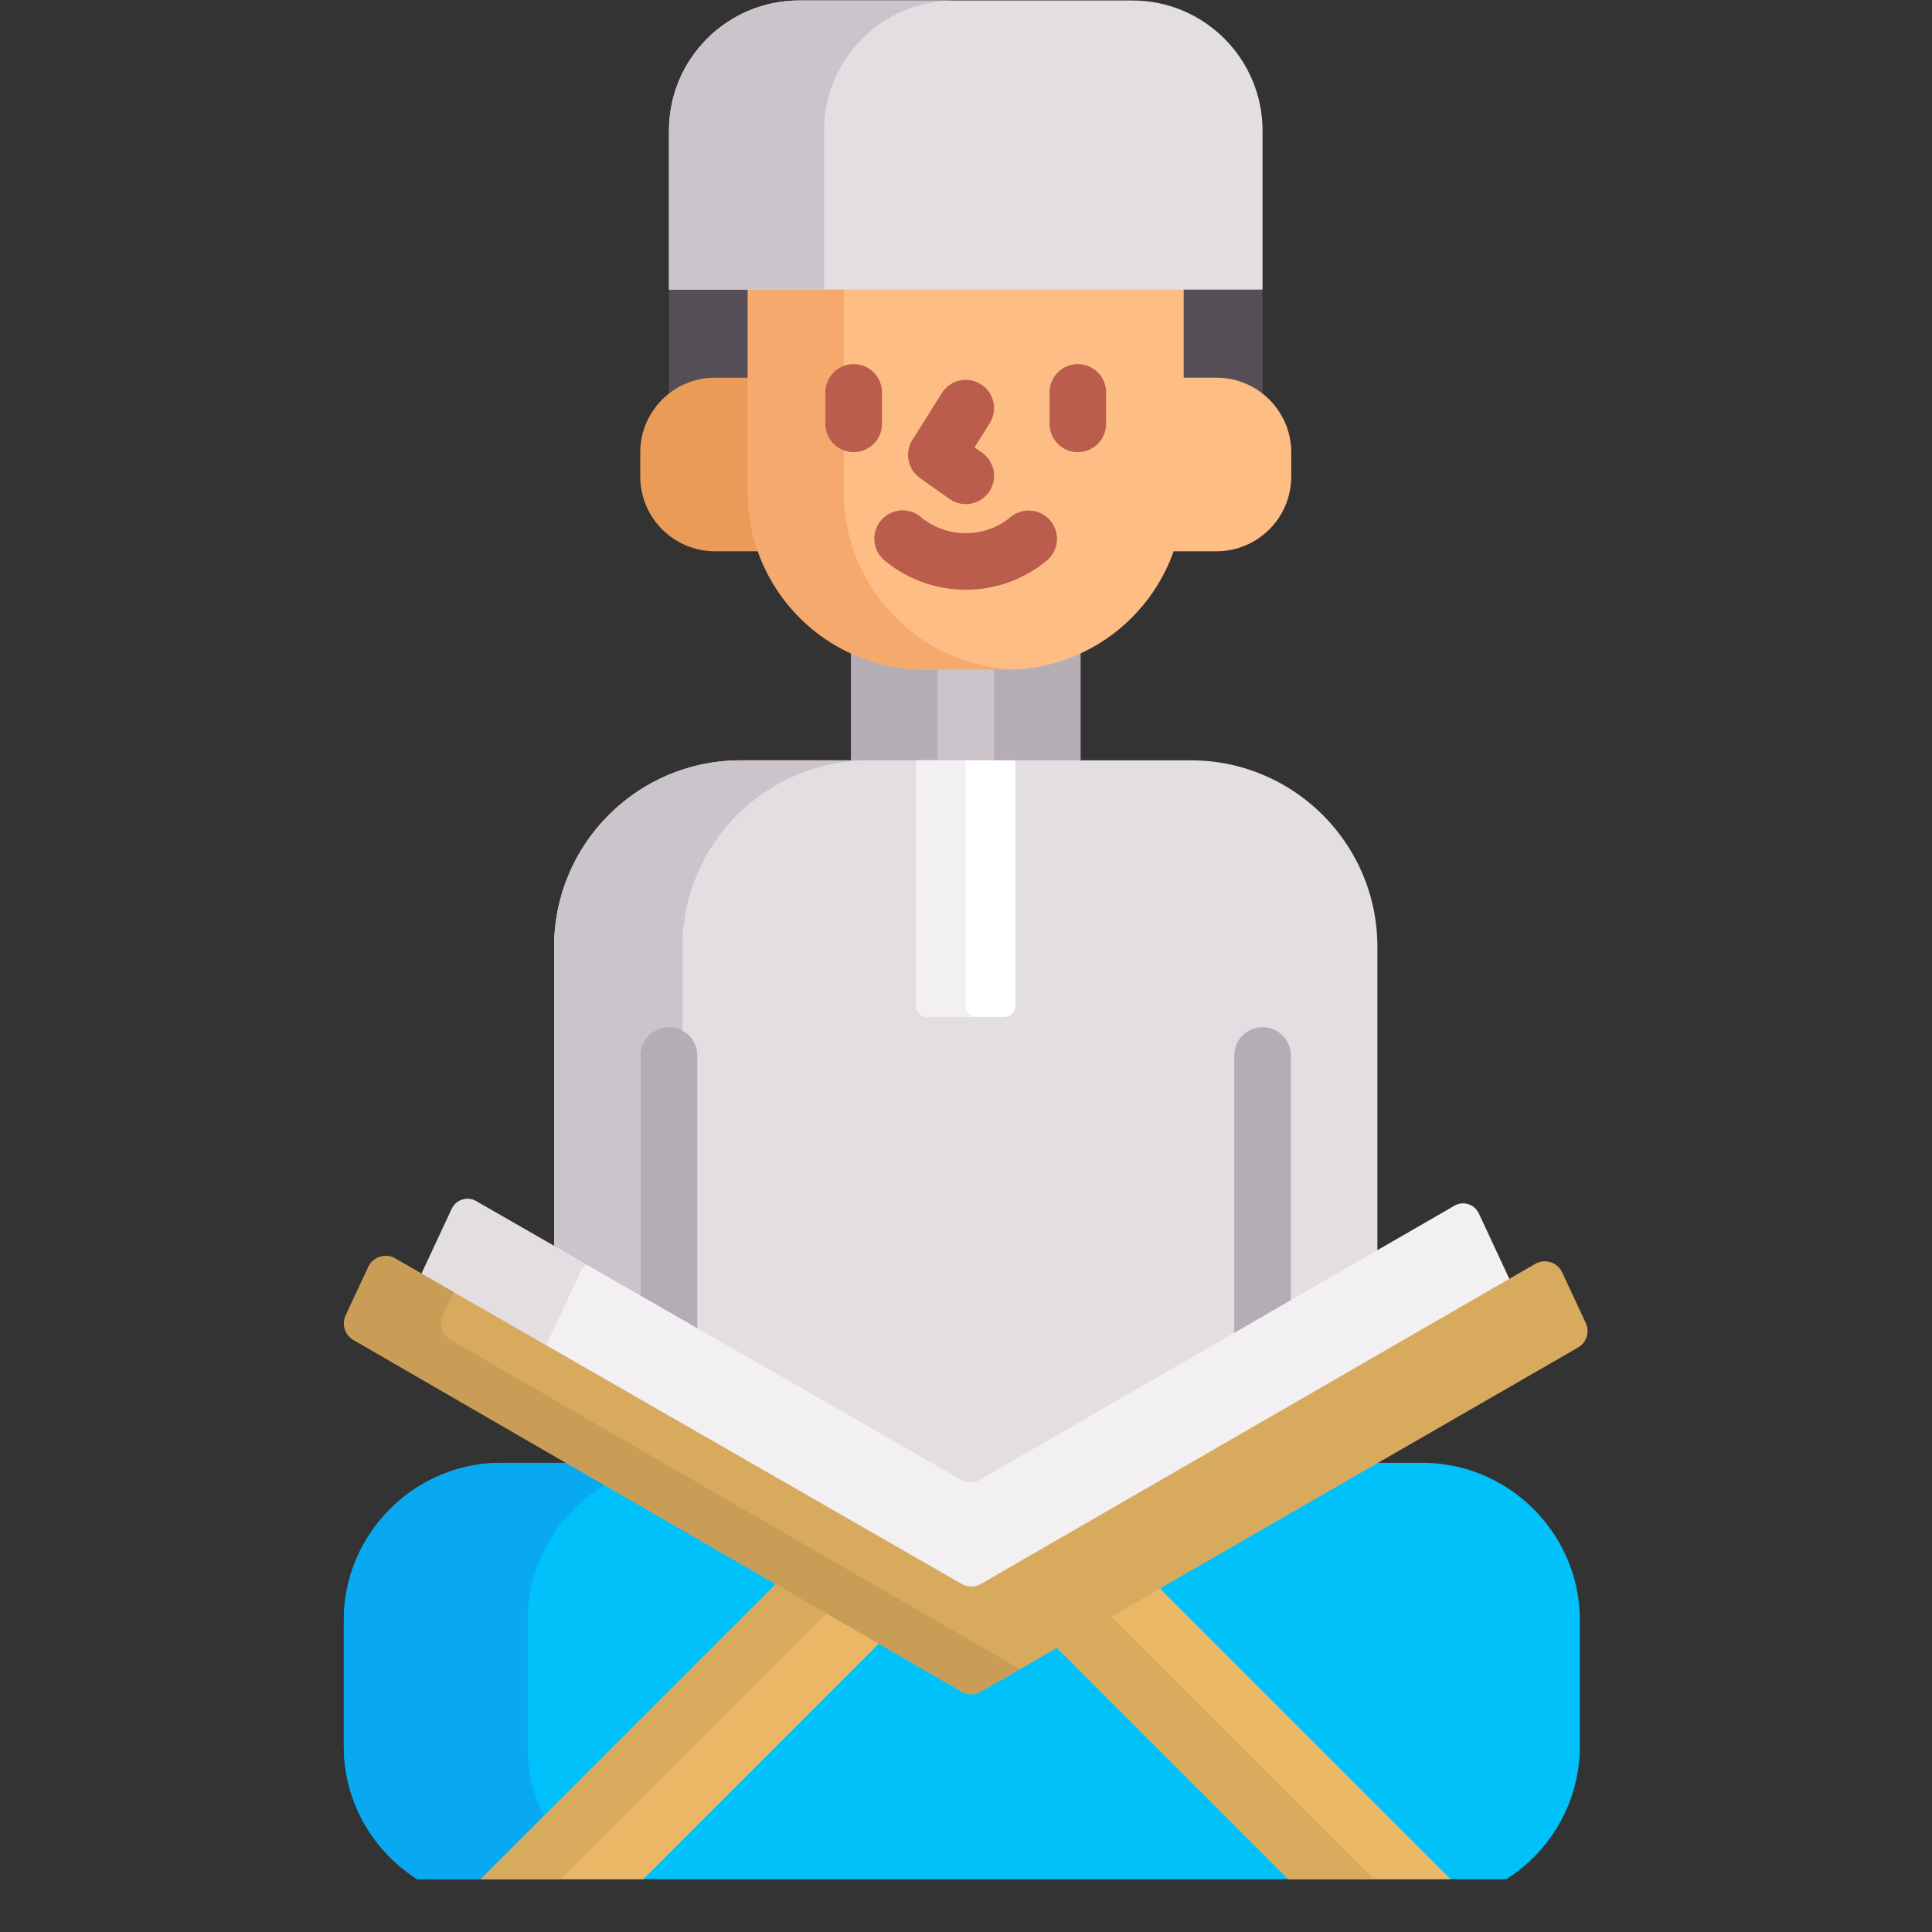 <?xml version="1.0" encoding="UTF-8"?> <svg xmlns="http://www.w3.org/2000/svg" xmlns:xlink="http://www.w3.org/1999/xlink" xmlns:svgjs="http://svgjs.com/svgjs" version="1.1" width="512" height="512" x="0" y="0" viewBox="0 0 682.667 682.667" style="enable-background:new 0 0 512 512" xml:space="preserve" class=""><rect x="0" y="0" width="682.667" height="682.667" fill="#333333" stroke="none"/><g><defs><clipPath id="a"><path d="M0 512h512V0H0Z" fill="#000000" data-original="#000000"></path></clipPath></defs><g clip-path="url(#a)" transform="matrix(1.333 0 0 -1.333 0 682.667)"><path d="M0 0h9.675v25.347H-7.494l-4.73-1v-28.88C-8.93-1.714-4.664 0 0 0" style="fill-opacity:1;fill-rule:nonzero;stroke:none" transform="translate(189.554 411.014)" fill="#554e56" data-original="#554e56" class=""></path><path d="M0 0v-25.347h9.675c4.664 0 8.929-1.714 12.223-4.533V-1l-4.729 1z" style="fill-opacity:1;fill-rule:nonzero;stroke:none" transform="translate(312.772 436.36)" fill="#554e56" data-original="#554e56" class=""></path><path d="M0 0a45.737 45.737 0 0 0-19.693-4.437h-21.52A45.733 45.733 0 0 0-60.906 0v-30.469H0Z" style="fill-opacity:1;fill-rule:nonzero;stroke:none" transform="translate(286.453 340.05)" fill="#b5adb6" data-original="#b5adb6"></path><path d="M263.5 335.613h-15v-26.032h15z" style="fill-opacity:1;fill-rule:nonzero;stroke:none" fill="#cbc4cb" data-original="#cbc4cb"></path><path d="M0 0a5.61 5.61 0 0 1 2.79-.745c.982 0 1.951.26 2.802.751l105.082 60.669v81.536c0 27.319-22.147 49.465-49.465 49.465H-58.1c-27.318 0-49.464-22.146-49.464-49.465V61.792Z" style="fill-opacity:1;fill-rule:nonzero;stroke:none" transform="translate(254.445 118.904)" fill="#e2dee2" data-original="#e2dee2" class=""></path><path d="M0 0v99.957c0 27.318 22.146 49.464 49.465 49.464H15.456c-27.318 0-49.465-22.146-49.465-49.464v-80.42z" style="fill-opacity:1;fill-rule:nonzero;stroke:none" transform="translate(180.89 161.16)" fill="#cbc4cb" data-original="#cbc4cb"></path><path d="M0 0v30.39h-9.675c-10.956 0-19.837-8.881-19.837-19.836V4.208c0-10.955 8.881-19.836 19.837-19.836H2.736A45.832 45.832 0 0 0 0 0" style="fill-opacity:1;fill-rule:nonzero;stroke:none" transform="translate(199.228 381.624)" fill="#ea9b58" data-original="#ea9b58"></path><path d="M0 0h-9.675v-30.39c0-5.484-.969-10.746-2.736-15.628H0c10.956 0 19.837 8.881 19.837 19.836v6.346C19.837-8.881 10.956 0 0 0" style="fill-opacity:1;fill-rule:nonzero;stroke:none" transform="translate(322.446 412.014)" fill="#ffbd86" data-original="#ffbd86" class=""></path><path d="M0 0h288.718c11.67 7.421 19.46 20.459 19.46 35.237v33.39c0 22.956-18.782 41.737-41.738 41.737h-13.768L148.915 50.565a4.083 4.083 0 0 0-4.075.003L41.439 110.364H22.277c-22.956 0-41.737-18.781-41.737-41.737v-33.39C-19.46 20.459-11.67 7.421 0 0" style="fill-opacity:1;fill-rule:nonzero;stroke:none" transform="translate(110.598 14)" fill="#01c1fa" data-original="#01c1fa" class=""></path><path d="M0 0h48.725c-11.67 7.421-19.461 20.46-19.461 35.237v33.39c0 15.584 8.661 29.235 21.402 36.402l-9.227 5.335H22.277c-22.955 0-41.737-18.781-41.737-41.737v-33.39C-19.46 20.46-11.67 7.421 0 0" style="fill-opacity:1;fill-rule:nonzero;stroke:none" transform="translate(110.598 14)" fill="#08a9f1" data-original="#08a9f1"></path><path d="m0 0 63.165 63.166-27.287 15.78L-43.067 0Z" style="fill-opacity:1;fill-rule:nonzero;stroke:none" transform="translate(170.518 14)" fill="#e9b765" data-original="#e9b765" class=""></path><path d="m0 0 71.141 71.141-13.497 7.805L-21.302 0Z" style="fill-opacity:1;fill-rule:nonzero;stroke:none" transform="translate(148.752 14)" fill="#d8aa5e" data-original="#d8aa5e"></path><path d="m0 0-77.805 77.805-27.32-15.746L-43.067 0Z" style="fill-opacity:1;fill-rule:nonzero;stroke:none" transform="translate(384.55 14)" fill="#e9b765" data-original="#e9b765" class=""></path><path d="m0 0-70.373 70.374-14.427-8.315L-22.742 0Z" style="fill-opacity:1;fill-rule:nonzero;stroke:none" transform="translate(364.225 14)" fill="#d8aa5e" data-original="#d8aa5e"></path><path d="M0 0v-54.737c0-25.963 21.048-47.011 47.012-47.011h21.519c25.964 0 47.012 21.048 47.012 47.011V0Z" style="fill-opacity:1;fill-rule:nonzero;stroke:none" transform="translate(198.228 436.36)" fill="#ffbd86" data-original="#ffbd86" class=""></path><path d="M0 0v54.737h-25.467V0c0-25.963 21.048-47.011 47.012-47.011h21.519a47.8 47.8 0 0 1 1.974.05C19.99-45.926 0-25.302 0 0" style="fill-opacity:1;fill-rule:nonzero;stroke:none" transform="translate(223.695 381.624)" fill="#f6a96c" data-original="#f6a96c" class=""></path><path d="M0 0h88.313c19.061 0 34.513-15.452 34.513-34.513v-42.126h-157.34v42.126C-34.514-15.452-19.062 0 0 0" style="fill-opacity:1;fill-rule:nonzero;stroke:none" transform="translate(211.844 512)" fill="#e2dee2" data-original="#e2dee2" class=""></path><path d="M0 0h-41.111c-19.062 0-34.514-15.452-34.514-34.513v-42.126h41.111v42.126C-34.514-15.452-19.062 0 0 0" style="fill-opacity:1;fill-rule:nonzero;stroke:none" transform="translate(252.955 512)" fill="#cbc4cb" data-original="#cbc4cb"></path><path d="M0 0c-6.896-5.704-16.902-5.704-23.799 0a7.5 7.5 0 1 1-9.56-11.558 33.604 33.604 0 0 1 21.46-7.715 33.608 33.608 0 0 1 21.46 7.715A7.5 7.5 0 1 1 0 0" style="fill-opacity:1;fill-rule:nonzero;stroke:none" transform="translate(267.9 375.073)" fill="#bb5d4c" data-original="#bb5d4c" class=""></path><path d="M0 0a7.5 7.5 0 0 1-7.5 7.5A7.5 7.5 0 0 1-15 0v-8.332a7.5 7.5 0 0 1 7.5-7.5 7.5 7.5 0 0 1 7.5 7.5z" style="fill-opacity:1;fill-rule:nonzero;stroke:none" transform="translate(233.793 408.11)" fill="#bb5d4c" data-original="#bb5d4c" class=""></path><path d="M0 0a7.5 7.5 0 0 1-7.5-7.5v-8.332a7.5 7.5 0 0 1 7.5-7.5 7.5 7.5 0 0 1 7.5 7.5V-7.5A7.5 7.5 0 0 1 0 0" style="fill-opacity:1;fill-rule:nonzero;stroke:none" transform="translate(285.707 415.61)" fill="#bb5d4c" data-original="#bb5d4c" class=""></path><path d="m0 0 7.792-5.519a7.46 7.46 0 0 1 4.328-1.38 7.499 7.499 0 0 1 4.342 13.62l-2.005 1.42 4.022 6.411a7.498 7.498 0 0 1-2.366 10.339 7.5 7.5 0 0 1-10.339-2.367l-7.792-12.418A7.5 7.5 0 0 1 0 0" style="fill-opacity:1;fill-rule:nonzero;stroke:none" transform="translate(243.873 385.399)" fill="#bb5d4c" data-original="#bb5d4c" class=""></path><path d="M0 0v73.447a7.5 7.5 0 0 1-7.5 7.5 7.5 7.5 0 0 1-7.5-7.5V8.617Z" style="fill-opacity:1;fill-rule:nonzero;stroke:none" transform="translate(184.83 158.895)" fill="#b5adb6" data-original="#b5adb6"></path><path d="M0 0v66.013a7.5 7.5 0 0 1-7.5 7.5 7.5 7.5 0 0 1-7.5-7.5V-8.661Z" style="fill-opacity:1;fill-rule:nonzero;stroke:none" transform="translate(342.17 166.33)" fill="#b5adb6" data-original="#b5adb6"></path><path d="M0 0a6.084 6.084 0 0 1 6.063.006L146.072 80.84l-8.51 18.249a4.602 4.602 0 0 1-6.473 2.041L5.097 28.388a4.604 4.604 0 0 0-4.594-.005l-128.722 73.946a4.603 4.603 0 0 1-6.465-2.046l-8.426-18.071z" style="fill-opacity:1;fill-rule:nonzero;stroke:none" transform="translate(254.44 91.388)" fill="#f3f0f3" data-original="#f3f0f3" class=""></path><path d="m0 0 9.015 19.333a4.558 4.558 0 0 0 1.79 1.978l-29.367 16.87a4.602 4.602 0 0 1-6.464-2.046l-8.002-17.161z" style="fill-opacity:1;fill-rule:nonzero;stroke:none" transform="translate(144.783 155.536)" fill="#e2dee2" data-original="#e2dee2" class=""></path><path d="m0 0-146.948-84.841a5.075 5.075 0 0 0-5.066-.005L-302.192 1.427A5.075 5.075 0 0 1-309.32-.83l-5.969-12.8a5.073 5.073 0 0 1 2.059-6.538l161.214-93.231a5.077 5.077 0 0 1 5.076-.004L11.319-22.191a5.075 5.075 0 0 1 2.066 6.543L7.138-2.251A5.076 5.076 0 0 1 0 0" style="fill-opacity:1;fill-rule:nonzero;stroke:none" transform="translate(406.952 177.102)" fill="#d8aa5e" data-original="#d8aa5e"></path><path d="M0 0a5.077 5.077 0 0 0-2.059 6.539l2.866 6.144-15.515 8.912a5.075 5.075 0 0 1-7.128-2.256l-5.969-12.8A5.075 5.075 0 0 1-25.746 0l161.215-93.23a5.073 5.073 0 0 1 5.075-.004l10.356 5.968z" style="fill-opacity:1;fill-rule:nonzero;stroke:none" transform="translate(119.468 156.933)" fill="#c99d56" data-original="#c99d56"></path><path d="M0 0h-410.07a7.5 7.5 0 0 0-7.5 7.5 7.5 7.5 0 0 0 7.5 7.5H0a7.5 7.5 0 0 0 7.5-7.5A7.5 7.5 0 0 0 0 0" style="fill-opacity:1;fill-rule:nonzero;stroke:none" transform="translate(461.035)" fill="#fe646f" data-original="#fe646f" class="" opacity="0"></path><path d="M0 0h26.393v-64.966a3.046 3.046 0 0 0-3.045-3.045H3.045A3.045 3.045 0 0 0 0-64.966Z" style="fill-opacity:1;fill-rule:nonzero;stroke:none" transform="translate(242.804 310.58)" fill="#ffffff" data-original="#ffffff"></path><path d="M0 0v64.966h-13.196V0a3.045 3.045 0 0 1 3.045-3.045H3.045A3.045 3.045 0 0 0 0 0" style="fill-opacity:1;fill-rule:nonzero;stroke:none" transform="translate(256 245.615)" fill="#f3f0f3" data-original="#f3f0f3" class=""></path></g></g></svg> 